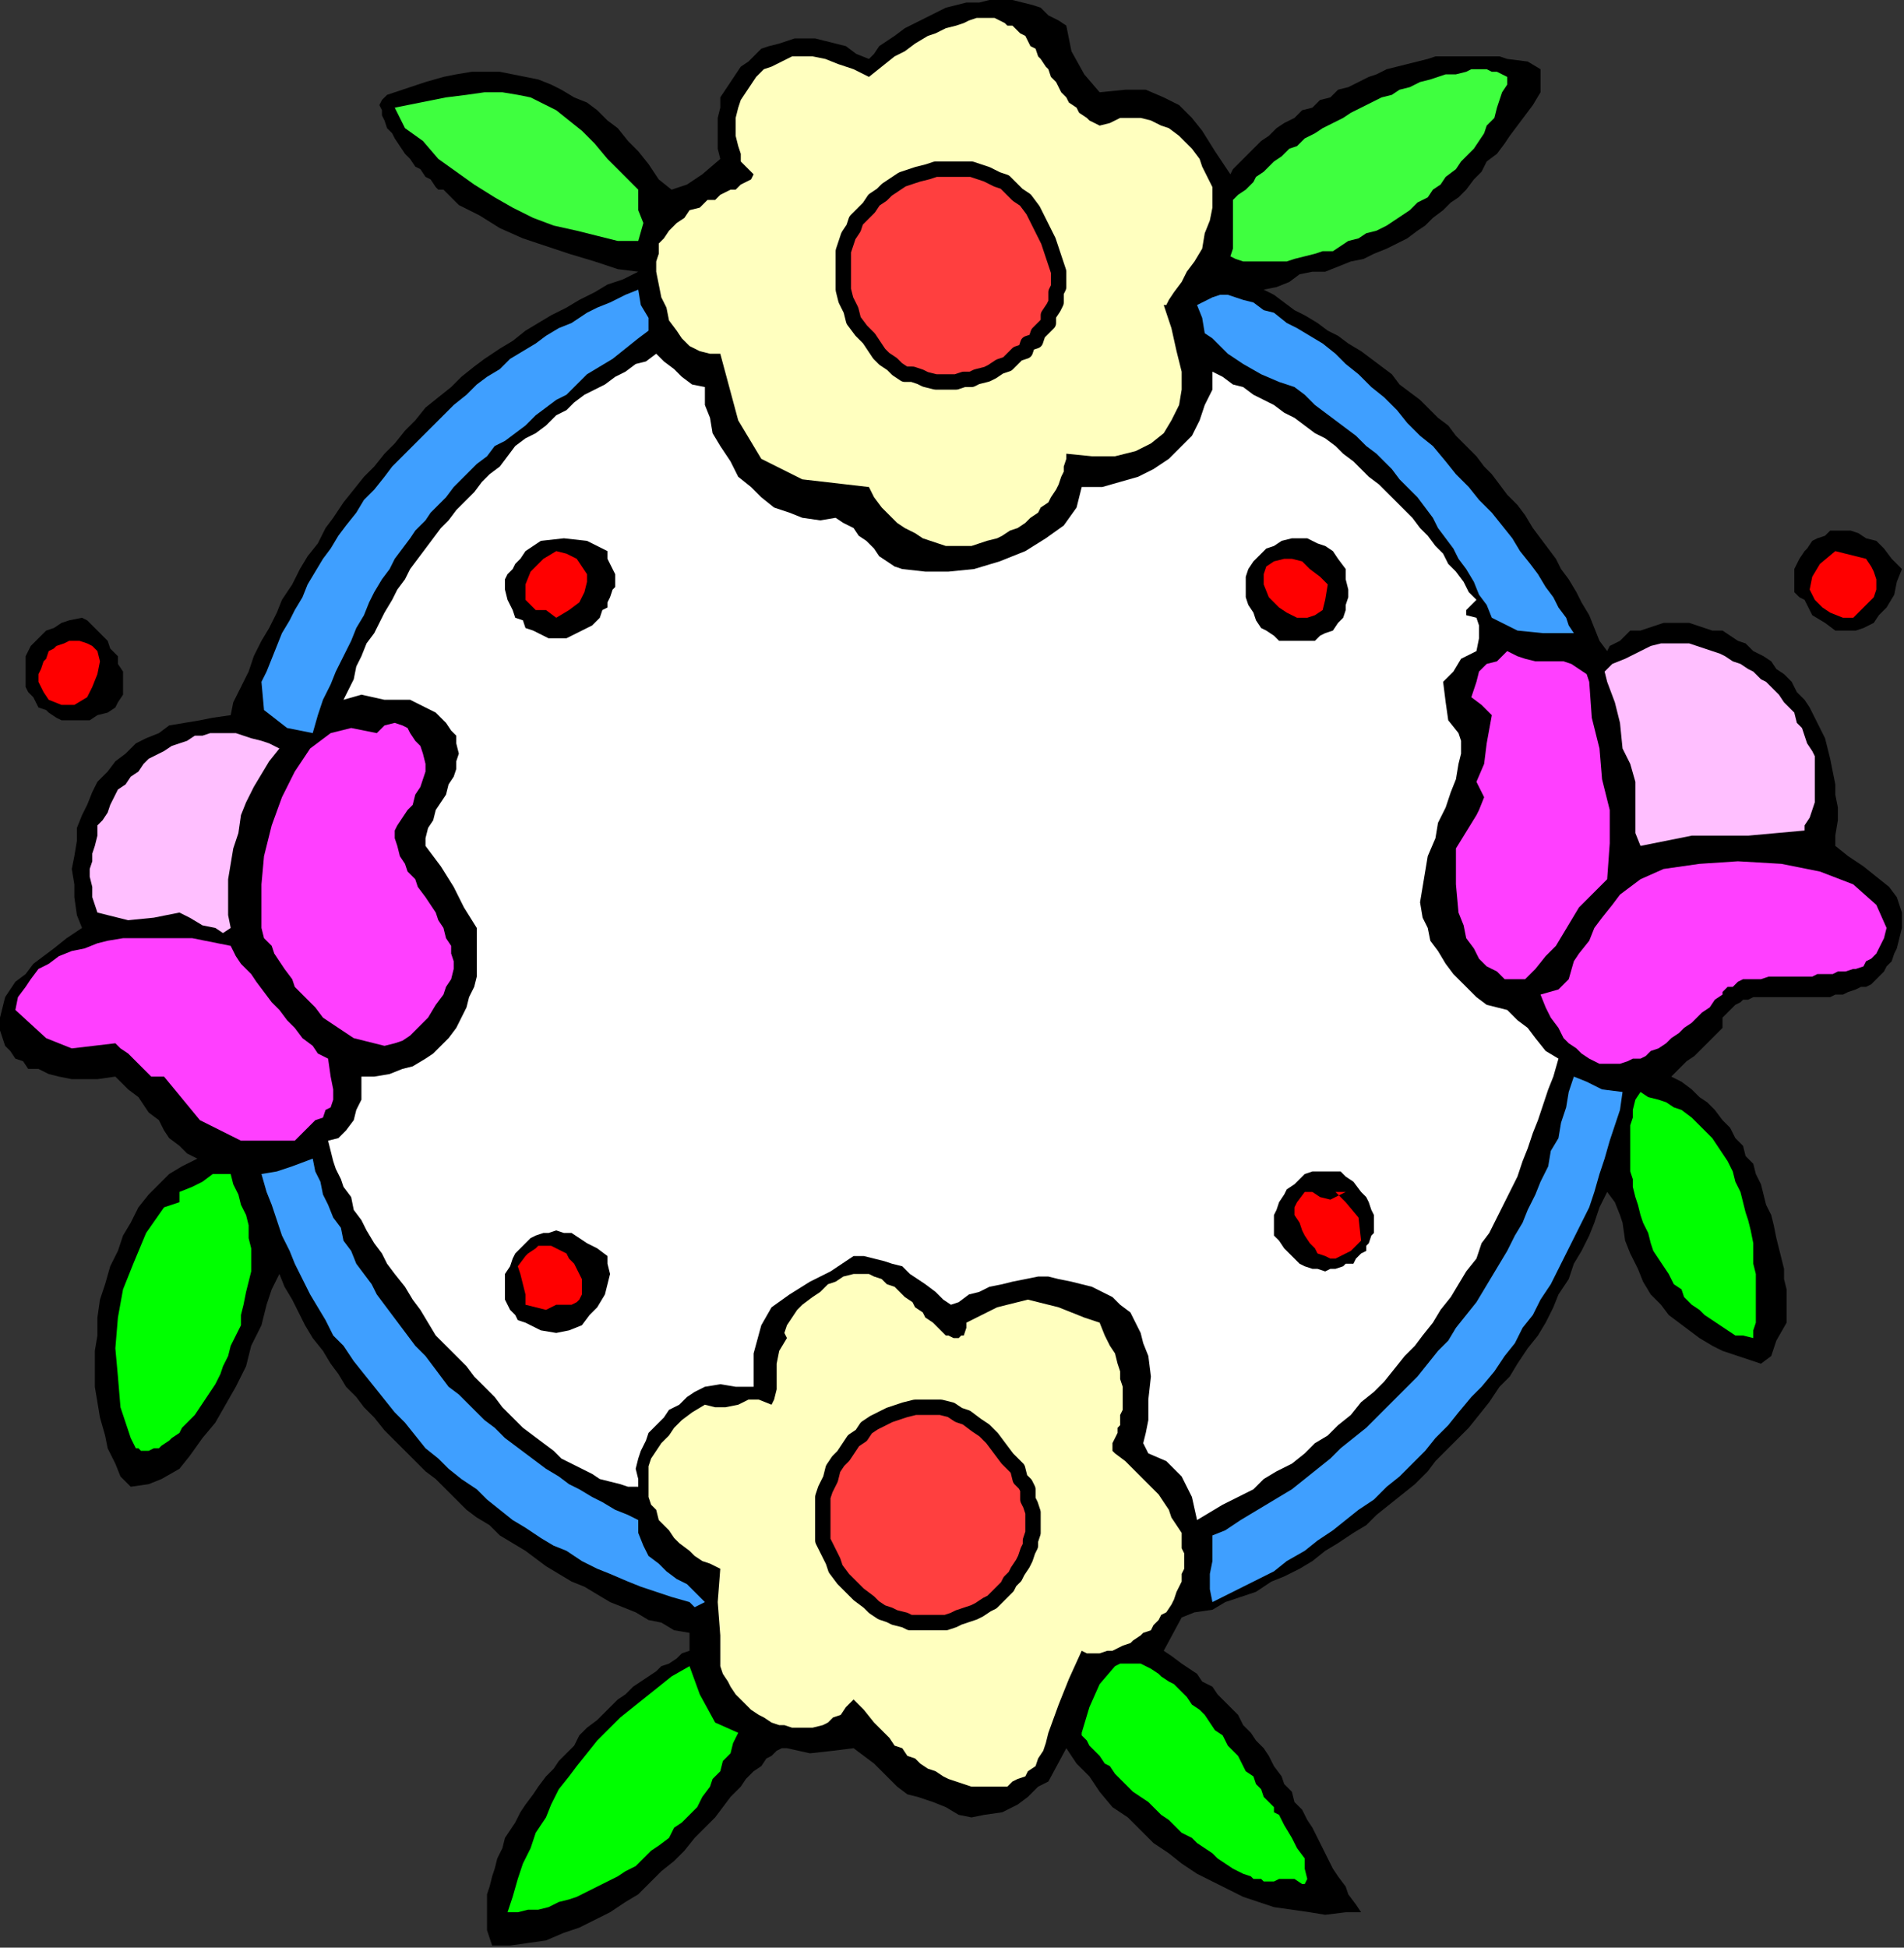 <?xml version="1.0" encoding="UTF-8" standalone="no"?>
<svg
   xmlns:dc="http://purl.org/dc/elements/1.1/"
   xmlns:cc="http://creativecommons.org/ns#"
   xmlns:rdf="http://www.w3.org/1999/02/22-rdf-syntax-ns#"
   xmlns:svg="http://www.w3.org/2000/svg"
   xmlns="http://www.w3.org/2000/svg"
   xmlns:sodipodi="http://sodipodi.sourceforge.net/DTD/sodipodi-0.dtd"
   xmlns:inkscape="http://www.inkscape.org/namespaces/inkscape"
   version="1.0"
   width="157.311mm"
   height="160.867mm"
   id="svg73"
   sodipodi:docname="SYSSG036.WMF">
  <rect width="100%" height="100%" fill="#333333" stroke="none"/>
  <sodipodi:namedview
     pagecolor="#ffffff"
     bordercolor="#666666"
     borderopacity="1"
     objecttolerance="10"
     gridtolerance="10"
     guidetolerance="10"
     inkscape:pageopacity="0"
     inkscape:pageshadow="2"
     inkscape:window-width="640"
     inkscape:window-height="480"
     id="namedview75" />
  <defs
     id="defs3">
    <pattern
       id="WMFhbasepattern"
       patternUnits="userSpaceOnUse"
       width="6"
       height="6"
       x="0"
       y="0" />
  </defs>
  <path
     style="fill:#000000;fill-rule:evenodd;fill-opacity:1;stroke:none;"
     d="  M 343.385,28.808   L 351.389,28.007   L 357.793,28.007   L 363.396,30.408   L 368.198,32.809   L 372.201,36.81   L 375.402,40.811   L 379.404,47.212   L 384.207,54.414   L 384.207,54.414   L 385.007,52.814   L 387.409,50.413   L 389.01,48.813   L 391.411,46.412   L 393.812,44.012   L 396.213,42.411   L 398.615,40.011   L 401.016,38.41   L 404.218,36.81   L 406.619,34.409   L 409.821,33.609   L 412.222,31.208   L 415.424,30.408   L 417.825,28.007   L 421.027,27.207   L 424.229,25.607   L 427.43,24.006   L 429.832,23.206   L 433.033,21.606   L 436.235,20.805   L 439.437,20.005   L 442.638,19.205   L 445.84,18.405   L 448.242,17.605   L 451.443,17.605   L 454.645,17.605   L 457.847,17.605   L 460.248,17.605   L 463.45,17.605   L 465.851,17.605   L 468.252,17.605   L 470.654,18.405   L 470.654,18.405   L 477.057,19.205   L 481.059,21.606   L 481.059,28.808   L 481.059,28.808   L 478.658,32.809   L 476.257,36.009   L 473.855,39.21   L 471.454,42.411   L 469.853,44.812   L 467.452,48.013   L 464.25,50.413   L 462.649,53.614   L 460.248,56.015   L 457.847,59.216   L 455.445,61.616   L 453.044,63.217   L 450.643,65.617   L 447.441,68.018   L 445.04,70.419   L 442.638,72.019   L 439.437,74.42   L 436.235,76.02   L 433.033,77.62   L 429.031,79.221   L 425.829,80.821   L 421.827,81.622   L 417.825,83.222   L 413.823,84.822   L 409.821,84.822   L 409.821,84.822   L 405.819,85.623   L 402.617,88.023   L 398.615,89.624   L 394.613,90.424   L 394.613,90.424   L 394.613,90.424   L 397.814,92.024   L 401.016,94.425   L 404.218,96.826   L 407.42,98.426   L 411.422,100.827   L 414.623,103.227   L 417.825,104.828   L 421.027,107.228   L 425.029,109.629   L 428.231,112.03   L 431.432,114.43   L 434.634,116.831   L 437.035,120.032   L 440.237,122.432   L 443.439,124.833   L 446.641,128.034   L 449.042,130.434   L 452.244,132.835   L 454.645,136.036   L 457.847,139.237   L 461.048,142.438   L 463.45,145.638   L 465.851,148.039   L 468.252,151.24   L 470.654,154.441   L 473.855,157.642   L 476.257,160.842   L 478.658,164.843   L 481.059,168.044   L 483.46,171.245   L 485.862,174.446   L 487.463,177.647   L 489.864,180.848   L 492.265,184.849   L 493.866,188.05   L 496.267,192.051   L 497.868,196.052   L 499.469,200.053   L 501.87,203.254   L 501.87,203.254   L 502.671,201.653   L 505.873,200.053   L 507.473,198.452   L 509.074,196.852   L 512.276,196.852   L 514.677,196.052   L 517.079,195.251   L 519.48,194.451   L 521.881,194.451   L 525.083,194.451   L 527.484,194.451   L 529.885,195.251   L 532.287,196.052   L 534.688,196.852   L 537.89,196.852   L 540.291,198.452   L 542.692,200.053   L 545.094,200.853   L 547.495,203.254   L 550.697,204.854   L 553.098,206.454   L 554.699,208.855   L 557.1,210.455   L 559.501,212.856   L 561.102,216.057   L 563.504,218.458   L 565.104,220.858   L 566.705,224.059   L 568.306,227.26   L 569.907,230.461   L 570.707,233.662   L 571.508,236.862   L 572.308,240.863   L 573.109,244.865   L 573.109,248.065   L 573.909,252.066   L 573.909,256.067   L 573.109,260.869   L 573.109,264.07   L 573.109,264.07   L 577.111,267.27   L 581.914,270.471   L 585.916,273.672   L 589.918,276.873   L 592.319,280.074   L 593.92,284.875   L 593.92,289.676   L 593.92,289.676   L 593.12,292.877   L 592.319,296.078   L 591.519,297.678   L 590.718,300.079   L 589.117,301.679   L 588.317,303.28   L 586.716,304.88   L 585.916,305.681   L 584.315,307.281   L 582.714,308.081   L 581.113,308.081   L 579.512,308.881   L 577.111,309.682   L 575.51,310.482   L 573.109,310.482   L 571.508,311.282   L 569.907,311.282   L 567.506,311.282   L 565.905,311.282   L 563.504,311.282   L 561.903,311.282   L 560.302,311.282   L 557.901,311.282   L 556.3,311.282   L 553.898,311.282   L 552.298,311.282   L 550.697,311.282   L 549.096,311.282   L 547.495,311.282   L 545.894,312.082   L 544.293,312.082   L 543.493,312.882   L 541.892,313.683   L 541.092,314.483   L 540.291,315.283   L 538.69,316.883   L 537.89,317.684   L 537.89,319.284   L 537.89,320.885   L 537.89,320.885   L 534.688,324.085   L 531.486,327.286   L 529.085,329.687   L 526.684,331.287   L 524.282,333.688   L 521.881,336.089   L 521.881,336.089   L 525.083,337.689   L 528.285,340.09   L 530.686,342.49   L 533.087,344.091   L 535.489,346.491   L 537.89,349.692   L 540.291,352.093   L 541.892,355.294   L 544.293,357.694   L 545.094,360.895   L 547.495,363.296   L 548.295,366.497   L 549.896,369.697   L 550.697,372.898   L 551.497,376.099   L 553.098,379.3   L 553.898,382.501   L 554.699,386.502   L 555.499,389.703   L 556.3,392.904   L 557.1,396.104   L 557.1,399.305   L 557.901,402.506   L 557.901,402.506   L 557.901,412.909   L 554.699,418.51   L 553.098,423.312   L 549.896,425.712   L 542.692,423.312   L 542.692,423.312   L 537.89,421.711   L 534.688,420.111   L 530.686,417.71   L 527.484,415.309   L 524.282,412.909   L 521.081,410.508   L 518.679,407.307   L 515.478,404.106   L 513.076,400.105   L 511.476,396.104   L 509.074,391.303   L 507.473,387.302   L 506.673,381.701   L 506.673,381.701   L 505.873,379.3   L 504.272,375.299   L 501.87,372.098   L 501.87,372.098   L 499.469,376.899   L 497.868,381.701   L 496.267,385.702   L 493.866,390.503   L 491.465,394.504   L 489.864,399.305   L 486.662,404.106   L 485.061,408.108   L 482.66,412.909   L 480.259,416.91   L 477.057,420.911   L 473.855,425.712   L 471.454,429.713   L 468.252,432.914   L 465.051,437.715   L 461.849,441.716   L 458.647,445.717   L 455.445,448.918   L 452.244,452.119   L 448.242,456.12   L 445.84,459.321   L 441.838,463.322   L 437.836,466.523   L 433.834,469.724   L 429.832,472.925   L 426.63,476.125   L 422.628,478.526   L 417.825,481.727   L 413.823,484.128   L 409.821,487.328   L 405.819,489.729   L 401.016,492.13   L 397.014,493.73   L 392.211,496.931   L 387.409,498.531   L 382.606,500.132   L 378.604,502.532   L 373.001,503.333   L 368.999,504.933   L 368.999,504.933   L 363.396,515.336   L 365.797,516.936   L 368.999,519.337   L 371.4,520.937   L 373.801,522.538   L 375.402,524.938   L 378.604,526.539   L 380.205,528.939   L 382.606,531.34   L 385.007,533.741   L 386.608,535.341   L 388.209,538.542   L 390.61,540.942   L 392.211,543.343   L 394.613,545.744   L 396.213,548.144   L 397.814,551.345   L 400.216,554.546   L 401.016,556.947   L 403.417,559.347   L 404.218,562.548   L 406.619,564.949   L 408.22,568.15   L 409.821,570.55   L 411.422,573.751   L 413.023,576.952   L 414.623,580.153   L 416.224,583.354   L 417.825,585.754   L 420.226,588.955   L 421.027,591.356   L 423.428,594.557   L 425.029,596.957   L 425.029,596.957   L 420.226,596.957   L 413.823,597.757   L 409.02,596.957   L 403.417,596.157   L 397.814,595.357   L 393.012,593.756   L 388.209,592.156   L 383.407,589.755   L 378.604,587.355   L 373.801,584.954   L 368.999,581.753   L 364.997,578.552   L 360.194,575.352   L 356.192,571.351   L 352.19,567.349   L 347.387,564.149   L 343.385,559.347   L 340.183,554.546   L 336.181,550.545   L 332.979,545.744   L 332.979,545.744   L 327.376,556.147   L 324.175,557.747   L 320.973,560.948   L 317.771,563.348   L 312.969,565.749   L 307.366,566.549   L 307.366,566.549   L 303.363,567.349   L 299.361,566.549   L 295.359,564.149   L 291.357,562.548   L 286.554,560.948   L 286.554,560.948   L 283.353,560.148   L 280.151,557.747   L 277.75,555.346   L 275.348,552.946   L 272.947,550.545   L 269.745,548.144   L 266.544,545.744   L 266.544,545.744   L 260.14,546.544   L 252.936,547.344   L 245.732,545.744   L 245.732,545.744   L 244.132,545.744   L 242.531,546.544   L 240.93,548.144   L 239.329,548.945   L 237.728,551.345   L 235.327,552.946   L 232.925,555.346   L 231.325,557.747   L 228.123,560.948   L 225.722,564.149   L 223.32,567.349   L 220.119,570.55   L 216.917,573.751   L 213.715,577.752   L 210.513,580.953   L 206.511,584.154   L 202.509,588.155   L 199.307,591.356   L 195.305,593.756   L 190.503,596.957   L 185.7,599.358   L 180.897,601.759   L 176.095,603.359   L 170.492,605.76   L 164.889,606.56   L 159.286,607.36   L 153.683,607.36   L 153.683,607.36   L 152.882,604.959   L 152.082,602.559   L 152.082,599.358   L 152.082,596.957   L 152.082,593.756   L 152.082,591.356   L 152.882,588.955   L 153.683,585.754   L 154.483,583.354   L 155.284,580.153   L 156.885,576.952   L 157.685,573.751   L 159.286,571.351   L 160.887,568.95   L 162.488,565.749   L 164.088,563.348   L 166.49,560.148   L 168.091,557.747   L 170.492,554.546   L 172.893,552.145   L 174.494,549.745   L 176.895,547.344   L 179.297,544.944   L 180.897,541.743   L 183.299,539.342   L 186.5,536.941   L 188.101,535.341   L 190.503,532.94   L 192.904,530.54   L 195.305,528.939   L 197.707,526.539   L 200.108,524.938   L 202.509,523.338   L 204.91,521.737   L 206.511,520.137   L 208.913,519.337   L 211.314,517.736   L 212.915,516.136   L 215.316,515.336   L 215.316,515.336   L 215.316,509.734   L 210.513,508.934   L 206.511,506.533   L 202.509,505.733   L 198.507,503.333   L 194.505,501.732   L 190.503,500.132   L 186.5,497.731   L 182.498,495.33   L 178.496,493.73   L 174.494,491.329   L 170.492,488.929   L 167.29,486.528   L 164.088,484.128   L 160.086,481.727   L 156.084,479.326   L 152.882,476.125   L 148.88,473.725   L 145.678,471.324   L 142.477,468.123   L 139.275,464.922   L 136.073,461.722   L 132.872,459.321   L 129.67,456.12   L 126.468,452.919   L 123.266,449.718   L 120.065,446.518   L 116.863,442.517   L 113.661,439.316   L 111.26,436.115   L 108.058,432.914   L 105.657,428.913   L 103.256,425.712   L 100.854,421.711   L 97.653,417.71   L 95.251,413.709   L 93.65,410.508   L 91.249,405.707   L 88.848,401.706   L 87.247,397.705   L 87.247,397.705   L 84.846,402.506   L 83.245,407.307   L 81.644,413.709   L 78.442,420.111   L 76.841,426.512   L 73.64,432.914   L 70.438,438.516   L 67.236,444.117   L 63.234,448.918   L 59.232,454.52   L 56.03,458.521   L 50.427,461.722   L 46.425,463.322   L 40.822,464.122   L 40.822,464.122   L 37.62,460.921   L 36.019,456.92   L 33.618,452.119   L 32.818,448.118   L 31.217,442.517   L 30.416,437.715   L 29.616,432.914   L 29.616,427.313   L 29.616,421.711   L 30.416,416.91   L 30.416,411.308   L 31.217,405.707   L 32.818,400.906   L 34.419,395.304   L 36.82,390.503   L 38.421,385.702   L 40.822,381.701   L 43.223,376.899   L 46.425,372.898   L 49.627,369.697   L 52.828,366.497   L 56.831,364.096   L 61.633,361.695   L 61.633,361.695   L 58.431,360.095   L 56.03,357.694   L 52.828,355.294   L 51.228,352.893   L 49.627,349.692   L 46.425,347.291   L 44.824,344.891   L 43.223,342.49   L 40.022,340.09   L 37.62,337.689   L 36.019,336.089   L 36.019,336.089   L 30.416,336.889   L 26.414,336.889   L 22.412,336.889   L 18.41,336.089   L 15.208,335.288   L 12.006,333.688   L 8.805,333.688   L 7.204,331.287   L 4.803,330.487   L 3.202,328.086   L 1.601,326.486   L 0.8,324.085   L 0,321.685   L 0,319.284   L 0,317.684   L 0.8,314.483   L 1.601,311.282   L 3.202,308.881   L 4.803,306.481   L 8.004,304.08   L 10.406,300.879   L 13.607,298.479   L 16.809,296.078   L 20.811,292.877   L 25.614,289.676   L 25.614,289.676   L 24.013,285.675   L 23.213,280.074   L 23.213,276.073   L 22.412,271.271   L 23.213,267.27   L 24.013,262.469   L 24.013,258.468   L 25.614,254.467   L 27.215,251.266   L 28.816,247.265   L 30.416,244.064   L 33.618,240.863   L 36.019,237.663   L 39.221,235.262   L 42.423,232.061   L 45.625,230.461   L 49.627,228.86   L 52.828,226.46   L 57.631,225.659   L 62.434,224.859   L 66.436,224.059   L 72.039,223.259   L 72.039,223.259   L 72.839,219.258   L 75.241,214.457   L 77.642,209.655   L 79.243,204.854   L 81.644,200.053   L 84.045,196.052   L 86.447,191.25   L 88.047,187.249   L 91.249,182.448   L 93.65,177.647   L 96.052,173.646   L 99.253,169.645   L 101.655,164.843   L 104.056,161.643   L 107.258,156.841   L 110.46,152.84   L 113.661,148.839   L 116.863,145.638   L 120.065,141.637   L 123.266,138.436   L 126.468,134.435   L 129.67,131.235   L 132.872,127.234   L 136.874,124.033   L 140.876,120.832   L 144.078,117.631   L 148.08,114.43   L 151.282,112.03   L 156.084,108.829   L 160.086,106.428   L 164.088,103.227   L 168.091,100.827   L 172.093,98.426   L 176.895,96.025   L 180.897,93.625   L 185.7,91.224   L 189.702,88.823   L 194.505,87.223   L 199.307,84.822   L 199.307,84.822   L 192.904,84.022   L 185.7,81.622   L 177.696,79.221   L 170.492,76.82   L 163.288,74.42   L 156.084,71.219   L 149.681,67.218   L 143.277,64.017   L 138.475,59.216   L 138.475,59.216   L 136.874,59.216   L 136.073,58.415   L 134.472,56.015   L 132.872,55.215   L 131.271,52.814   L 129.67,52.014   L 128.069,49.613   L 126.468,48.013   L 124.867,45.612   L 123.266,43.211   L 122.466,41.611   L 120.865,40.011   L 120.065,37.61   L 119.264,36.009   L 119.264,34.409   L 118.464,32.809   L 119.264,31.208   L 120.065,30.408   L 120.865,29.608   L 123.266,28.808   L 123.266,28.808   L 128.069,27.207   L 132.872,25.607   L 138.475,24.006   L 142.477,23.206   L 147.279,22.406   L 151.282,22.406   L 156.084,22.406   L 160.086,23.206   L 164.088,24.006   L 168.091,24.807   L 172.093,26.407   L 175.294,28.007   L 179.297,30.408   L 183.299,32.008   L 186.5,34.409   L 189.702,37.61   L 192.904,40.011   L 196.106,44.012   L 199.307,47.212   L 202.509,51.213   L 205.711,56.015   L 209.713,59.216   L 209.713,59.216   L 214.516,57.615   L 219.318,54.414   L 224.921,49.613   L 224.921,49.613   L 224.121,46.412   L 224.121,43.211   L 224.121,40.011   L 224.121,36.81   L 224.921,33.609   L 224.921,30.408   L 226.522,28.007   L 228.123,25.607   L 229.724,23.206   L 231.325,20.805   L 233.726,19.205   L 235.327,17.605   L 237.728,15.204   L 240.129,14.404   L 243.331,13.604   L 245.732,12.803   L 248.134,12.003   L 251.335,12.003   L 254.537,12.003   L 257.739,12.803   L 260.941,13.604   L 264.142,14.404   L 267.344,16.804   L 271.346,18.405   L 271.346,18.405   L 272.947,16.804   L 274.548,14.404   L 276.949,12.803   L 279.351,11.203   L 282.552,8.802   L 285.754,7.202   L 288.956,5.601   L 292.157,4.001   L 295.359,2.401   L 298.561,1.6   L 301.763,0.8   L 305.765,0.8   L 308.966,0   L 312.969,0   L 316.17,0   L 319.372,0.8   L 322.574,1.6   L 324.975,2.401   L 327.376,4.801   L 330.578,6.402   L 332.979,8.002   L 332.979,8.002   L 334.58,16.004   L 338.582,23.206   L 343.385,28.808  z "
     id="path5" />
  <path
     style="fill:#ffffbf;fill-rule:evenodd;fill-opacity:1;stroke:none;"
     d="  M 343.385,39.21   L 346.587,38.41   L 349.788,36.81   L 352.99,36.81   L 356.192,36.81   L 359.394,37.61   L 362.595,39.21   L 364.997,40.011   L 368.198,42.411   L 369.799,44.012   L 372.201,46.412   L 374.602,49.613   L 375.402,52.014   L 377.003,55.215   L 378.604,58.415   L 378.604,61.616   L 378.604,64.817   L 378.604,64.817   L 377.804,68.818   L 376.203,72.819   L 375.402,77.62   L 373.001,81.622   L 370.6,84.822   L 368.999,88.023   L 366.598,91.224   L 364.997,93.625   L 364.196,95.225   L 363.396,95.225   L 363.396,95.225   L 365.797,102.427   L 367.398,109.629   L 368.999,116.031   L 368.999,121.632   L 368.198,126.433   L 365.797,131.235   L 363.396,135.236   L 359.394,138.436   L 354.591,140.837   L 348.188,142.438   L 340.984,142.438   L 332.979,141.637   L 332.979,141.637   L 332.979,143.238   L 332.179,145.638   L 332.179,147.239   L 331.379,148.839   L 330.578,151.24   L 329.778,152.84   L 328.177,155.241   L 327.376,156.841   L 324.975,158.442   L 324.175,160.042   L 321.773,161.643   L 320.173,163.243   L 317.771,164.843   L 315.37,165.644   L 312.969,167.244   L 311.368,168.044   L 308.166,168.844   L 305.765,169.645   L 303.363,170.445   L 300.962,170.445   L 298.561,170.445   L 295.359,170.445   L 292.958,169.645   L 290.557,168.844   L 288.155,168.044   L 285.754,166.444   L 282.552,164.843   L 280.151,163.243   L 277.75,160.842   L 275.348,158.442   L 272.947,155.241   L 271.346,152.04   L 271.346,152.04   L 250.535,149.639   L 237.728,143.238   L 230.524,131.235   L 224.921,110.429   L 224.921,110.429   L 221.719,110.429   L 218.518,109.629   L 215.316,108.028   L 212.915,105.628   L 211.314,103.227   L 208.913,100.026   L 208.112,96.025   L 206.511,92.824   L 205.711,88.823   L 204.91,84.822   L 204.91,84.822   L 204.91,81.622   L 205.711,79.221   L 205.711,76.02   L 207.312,74.42   L 208.913,72.019   L 211.314,69.618   L 213.715,68.018   L 215.316,65.617   L 218.518,64.817   L 220.919,62.416   L 223.32,62.416   L 224.921,60.816   L 228.123,59.216   L 229.724,59.216   L 231.325,57.615   L 232.925,56.815   L 234.526,56.015   L 234.526,56.015   L 235.327,54.414   L 235.327,54.414   L 233.726,52.814   L 231.325,50.413   L 231.325,48.013   L 230.524,45.612   L 229.724,42.411   L 229.724,40.011   L 229.724,36.81   L 230.524,33.609   L 231.325,31.208   L 232.925,28.808   L 234.526,26.407   L 236.127,24.006   L 238.529,21.606   L 240.93,20.805   L 244.132,19.205   L 247.333,17.605   L 250.535,17.605   L 253.737,17.605   L 257.739,18.405   L 261.741,20.005   L 266.544,21.606   L 271.346,24.006   L 271.346,24.006   L 275.348,20.805   L 279.351,17.605   L 282.552,16.004   L 285.754,13.604   L 289.756,11.203   L 292.157,10.403   L 295.359,8.802   L 298.561,8.002   L 300.962,7.202   L 302.563,6.402   L 304.964,5.601   L 307.366,5.601   L 308.966,5.601   L 310.567,5.601   L 312.168,6.402   L 313.769,7.202   L 314.569,8.002   L 316.17,8.002   L 317.771,9.603   L 318.572,10.403   L 320.173,11.203   L 320.973,12.803   L 321.773,14.404   L 323.374,15.204   L 324.175,17.605   L 324.975,18.405   L 326.576,20.805   L 327.376,21.606   L 328.177,24.006   L 329.778,25.607   L 330.578,27.207   L 331.379,28.808   L 332.979,30.408   L 333.78,32.008   L 336.181,33.609   L 336.982,35.209   L 339.383,36.81   L 340.183,37.61   L 343.385,39.21  z "
     id="path7" />
  <path
     style="fill:#3fff3f;fill-rule:evenodd;fill-opacity:1;stroke:none;"
     d="  M 199.307,59.216   L 199.307,65.617   L 200.908,69.618   L 199.307,75.22   L 199.307,75.22   L 192.904,75.22   L 186.5,73.619   L 180.097,72.019   L 172.893,70.419   L 166.49,68.018   L 160.086,64.817   L 154.483,61.616   L 148.08,57.615   L 142.477,53.614   L 136.874,49.613   L 132.071,44.012   L 126.468,40.011   L 123.266,33.609   L 123.266,33.609   L 131.271,32.008   L 139.275,30.408   L 145.678,29.608   L 151.282,28.808   L 156.885,28.808   L 161.687,29.608   L 165.689,30.408   L 170.492,32.809   L 173.694,34.409   L 177.696,37.61   L 181.698,40.811   L 185.7,44.812   L 189.702,49.613   L 194.505,54.414   L 199.307,59.216  z "
     id="path9" />
  <path
     style="fill:#3fff3f;fill-rule:evenodd;fill-opacity:1;stroke:none;"
     d="  M 470.654,24.006   L 470.654,26.407   L 469.053,28.808   L 468.252,31.208   L 467.452,33.609   L 466.651,36.81   L 464.25,39.21   L 463.45,41.611   L 461.849,44.012   L 460.248,46.412   L 457.847,48.813   L 456.246,50.413   L 454.645,52.814   L 451.443,55.215   L 449.842,57.615   L 447.441,59.216   L 445.84,61.616   L 442.638,63.217   L 440.237,65.617   L 437.836,67.218   L 435.435,68.818   L 433.033,70.419   L 429.832,72.019   L 426.63,72.819   L 424.229,74.42   L 421.027,75.22   L 418.626,76.82   L 416.224,78.421   L 413.023,78.421   L 410.621,79.221   L 407.42,80.021   L 404.218,80.821   L 401.817,81.622   L 398.615,81.622   L 396.213,81.622   L 393.812,81.622   L 391.411,81.622   L 388.209,81.622   L 385.808,80.821   L 384.207,80.021   L 384.207,80.021   L 385.007,77.62   L 385.007,75.22   L 385.007,72.019   L 385.007,68.818   L 385.007,65.617   L 385.007,62.416   L 386.608,60.816   L 389.01,59.216   L 389.01,59.216   L 389.81,58.415   L 391.411,56.815   L 392.211,55.215   L 394.613,53.614   L 396.213,52.014   L 397.814,50.413   L 400.216,48.813   L 402.617,46.412   L 405.018,45.612   L 407.42,43.211   L 410.621,41.611   L 413.023,40.011   L 416.224,38.41   L 419.426,36.81   L 421.827,35.209   L 425.029,33.609   L 428.231,32.008   L 431.432,30.408   L 434.634,29.608   L 437.035,28.007   L 440.237,27.207   L 443.439,25.607   L 446.641,24.807   L 449.042,24.006   L 451.443,23.206   L 454.645,23.206   L 457.847,22.406   L 459.448,21.606   L 461.849,21.606   L 464.25,21.606   L 465.851,22.406   L 467.452,22.406   L 469.053,23.206   L 470.654,24.006  z "
     id="path11" />
  <path
     style="fill:#ff3f3f;fill-rule:evenodd;fill-opacity:1;stroke:#000000;stroke-width:4.803px;stroke-linecap:round;stroke-linejoin:round;stroke-miterlimit:4;stroke-dasharray:none;stroke-opacity:1;"
     d="  M 327.376,75.22   L 328.177,77.62   L 328.977,80.021   L 329.778,82.422   L 330.578,84.822   L 330.578,87.223   L 330.578,89.624   L 329.778,91.224   L 329.778,94.425   L 328.977,96.025   L 327.376,98.426   L 327.376,100.827   L 325.776,102.427   L 324.175,104.027   L 323.374,106.428   L 320.973,107.228   L 320.173,109.629   L 317.771,110.429   L 316.17,112.03   L 314.569,113.63   L 312.168,114.43   L 309.767,116.031   L 308.166,116.831   L 304.964,117.631   L 303.363,118.431   L 300.962,118.431   L 298.561,119.231   L 296.16,119.231   L 293.758,119.231   L 292.157,119.231   L 288.956,118.431   L 287.355,117.631   L 284.954,116.831   L 282.552,116.831   L 280.151,115.23   L 278.55,113.63   L 276.149,112.03   L 274.548,110.429   L 272.947,108.028   L 271.346,105.628   L 271.346,105.628   L 268.945,103.227   L 266.544,100.026   L 265.743,96.826   L 264.142,93.625   L 263.342,90.424   L 263.342,88.023   L 263.342,84.822   L 263.342,81.622   L 263.342,78.421   L 264.142,76.02   L 264.943,73.619   L 266.544,71.219   L 267.344,68.818   L 269.745,66.417   L 271.346,64.817   L 272.947,62.416   L 275.348,60.816   L 276.949,59.216   L 279.351,57.615   L 281.752,56.015   L 284.153,55.215   L 286.554,54.414   L 289.756,53.614   L 292.157,52.814   L 295.359,52.814   L 297.76,52.814   L 300.162,52.814   L 303.363,52.814   L 305.765,53.614   L 308.166,54.414   L 311.368,56.015   L 313.769,56.815   L 316.17,59.216   L 317.771,60.816   L 320.173,62.416   L 322.574,65.617   L 324.175,68.818   L 325.776,72.019   L 327.376,75.22  z "
     id="path13" />
  <path
     style="fill:#3f9fff;fill-rule:evenodd;fill-opacity:1;stroke:none;"
     d="  M 97.653,228.86   L 89.648,227.26   L 82.444,221.658   L 81.644,212.856   L 81.644,212.856   L 83.245,209.655   L 84.846,205.654   L 86.447,201.653   L 88.047,197.652   L 90.449,193.651   L 92.05,190.45   L 94.451,186.449   L 96.052,182.448   L 98.453,178.447   L 100.854,174.446   L 103.256,171.245   L 105.657,167.244   L 108.058,164.043   L 111.26,160.042   L 113.661,156.041   L 116.863,152.84   L 120.065,148.839   L 122.466,145.638   L 125.668,142.438   L 128.869,139.237   L 132.071,136.036   L 135.273,132.835   L 138.475,129.634   L 141.676,126.433   L 145.678,123.232   L 148.88,120.032   L 152.082,117.631   L 156.084,115.23   L 159.286,112.03   L 163.288,109.629   L 167.29,107.228   L 170.492,104.828   L 174.494,102.427   L 178.496,100.827   L 183.299,97.626   L 186.5,96.025   L 190.503,94.425   L 195.305,92.024   L 199.307,90.424   L 199.307,90.424   L 200.108,95.225   L 202.509,99.226   L 202.509,103.227   L 199.307,105.628   L 199.307,105.628   L 195.305,108.829   L 191.303,112.03   L 187.301,114.43   L 183.299,116.831   L 180.097,120.032   L 176.895,123.232   L 173.694,124.833   L 170.492,127.234   L 167.29,129.634   L 164.088,132.835   L 160.887,135.236   L 157.685,137.636   L 154.483,139.237   L 152.082,142.438   L 148.88,144.838   L 146.479,147.239   L 144.078,149.639   L 141.676,152.04   L 139.275,155.241   L 136.874,157.642   L 134.472,160.042   L 132.872,162.443   L 129.67,165.644   L 128.069,168.044   L 125.668,171.245   L 123.266,174.446   L 121.666,177.647   L 119.264,180.848   L 116.863,184.849   L 115.262,188.05   L 113.661,192.051   L 111.26,196.052   L 109.659,200.053   L 107.258,204.854   L 104.856,209.655   L 103.256,213.656   L 100.854,218.458   L 99.253,223.259   L 97.653,228.86  z "
     id="path15" />
  <path
     style="fill:#3f9fff;fill-rule:evenodd;fill-opacity:1;stroke:none;"
     d="  M 491.465,197.652   L 481.86,197.652   L 473.855,196.852   L 465.851,192.851   L 465.851,192.851   L 464.25,188.85   L 461.849,185.649   L 460.248,181.648   L 457.847,177.647   L 455.445,174.446   L 453.845,171.245   L 451.443,168.044   L 449.042,164.843   L 447.441,161.643   L 445.04,158.442   L 442.638,155.241   L 439.437,152.04   L 437.035,149.639   L 434.634,146.439   L 432.233,144.038   L 429.832,141.637   L 426.63,139.237   L 423.428,136.036   L 420.226,133.635   L 417.025,131.235   L 413.823,128.834   L 410.621,126.433   L 407.42,123.232   L 404.218,120.832   L 404.218,120.832   L 399.415,119.231   L 393.812,116.831   L 388.209,113.63   L 383.407,110.429   L 378.604,105.628   L 378.604,105.628   L 376.203,104.027   L 375.402,99.226   L 373.801,95.225   L 373.801,95.225   L 375.402,94.425   L 377.003,93.625   L 378.604,92.824   L 381.005,92.024   L 383.407,92.024   L 385.808,92.824   L 388.209,93.625   L 391.411,94.425   L 394.613,96.826   L 397.814,97.626   L 401.817,100.827   L 405.018,102.427   L 409.02,104.828   L 413.023,107.228   L 417.025,110.429   L 420.226,113.63   L 424.229,116.831   L 428.231,120.832   L 432.233,124.033   L 436.235,128.034   L 439.437,132.035   L 443.439,136.036   L 447.441,139.237   L 451.443,144.038   L 454.645,148.039   L 458.647,152.04   L 461.849,156.041   L 465.851,160.042   L 469.053,164.043   L 472.254,168.044   L 474.656,172.045   L 477.857,176.046   L 480.259,179.247   L 482.66,183.248   L 485.061,186.449   L 486.662,189.65   L 489.063,192.851   L 489.864,195.251   L 491.465,197.652  z "
     id="path17" />
  <path
     style="fill:#ffffff;fill-rule:evenodd;fill-opacity:1;stroke:none;"
     d="  M 220.119,120.832   L 220.119,126.433   L 221.719,130.434   L 222.52,135.236   L 224.921,139.237   L 228.123,144.038   L 230.524,148.839   L 234.526,152.04   L 237.728,155.241   L 241.73,158.442   L 246.533,160.042   L 250.535,161.643   L 256.138,162.443   L 260.941,161.643   L 260.941,161.643   L 263.342,163.243   L 266.544,164.843   L 268.144,167.244   L 270.546,168.844   L 272.947,171.245   L 274.548,173.646   L 276.949,175.246   L 279.351,176.847   L 281.752,177.647   L 281.752,177.647   L 288.956,178.447   L 296.16,178.447   L 304.164,177.647   L 312.168,175.246   L 320.173,172.045   L 326.576,168.044   L 332.179,164.043   L 336.181,158.442   L 337.782,152.04   L 337.782,152.04   L 344.185,152.04   L 349.788,150.44   L 355.391,148.839   L 360.194,146.439   L 364.997,143.238   L 368.999,139.237   L 372.201,136.036   L 374.602,131.235   L 376.203,126.433   L 378.604,121.632   L 378.604,116.031   L 378.604,116.031   L 381.806,117.631   L 385.007,120.032   L 388.209,120.832   L 391.411,123.232   L 394.613,124.833   L 397.814,126.433   L 401.016,128.834   L 404.218,130.434   L 407.42,132.835   L 410.621,135.236   L 413.823,136.836   L 417.025,139.237   L 419.426,141.637   L 422.628,144.038   L 425.029,146.439   L 427.43,148.839   L 430.632,151.24   L 433.033,153.64   L 436.235,156.841   L 438.636,159.242   L 441.038,161.643   L 443.439,164.843   L 445.84,167.244   L 448.242,170.445   L 450.643,172.846   L 452.244,176.046   L 454.645,178.447   L 457.046,181.648   L 458.647,184.849   L 461.048,187.249   L 461.048,187.249   L 457.847,190.45   L 457.847,192.051   L 461.048,192.851   L 461.048,192.851   L 461.849,195.251   L 461.849,199.252   L 461.048,203.254   L 461.048,203.254   L 456.246,205.654   L 453.845,209.655   L 450.643,212.856   L 450.643,212.856   L 451.443,219.258   L 452.244,224.859   L 455.445,228.86   L 455.445,228.86   L 456.246,231.261   L 456.246,235.262   L 455.445,238.463   L 455.445,238.463   L 454.645,243.264   L 453.044,247.265   L 451.443,252.066   L 449.042,256.868   L 448.242,261.669   L 445.84,267.27   L 445.04,272.072   L 444.239,276.873   L 443.439,281.674   L 444.239,286.475   L 445.84,289.676   L 445.84,289.676   L 446.641,293.677   L 449.042,296.878   L 451.443,300.879   L 453.845,304.08   L 456.246,306.481   L 458.647,308.881   L 461.048,311.282   L 464.25,313.683   L 467.452,314.483   L 470.654,315.283   L 470.654,315.283   L 473.855,318.484   L 477.057,320.885   L 479.458,324.085   L 482.66,328.086   L 486.662,330.487   L 486.662,330.487   L 485.061,336.089   L 483.46,340.09   L 481.86,344.891   L 480.259,349.692   L 478.658,353.693   L 477.057,358.494   L 475.456,362.495   L 473.855,367.297   L 471.454,372.098   L 469.853,375.299   L 467.452,380.1   L 465.051,384.901   L 462.649,388.102   L 461.048,392.904   L 457.847,396.905   L 455.445,400.906   L 453.044,404.907   L 449.842,408.908   L 447.441,412.909   L 444.239,416.91   L 441.838,420.111   L 438.636,423.312   L 435.435,427.313   L 432.233,431.314   L 429.031,434.514   L 425.029,437.715   L 421.827,441.716   L 417.825,444.917   L 414.623,448.118   L 410.621,450.519   L 407.42,453.72   L 403.417,456.92   L 398.615,459.321   L 394.613,461.722   L 391.411,464.922   L 386.608,467.323   L 381.806,469.724   L 377.804,472.124   L 373.801,474.525   L 373.801,474.525   L 372.201,467.323   L 368.999,460.921   L 364.196,456.12   L 358.593,453.72   L 358.593,453.72   L 356.992,450.519   L 357.793,447.318   L 358.593,443.317   L 358.593,443.317   L 358.593,436.915   L 359.394,429.713   L 358.593,423.312   L 358.593,423.312   L 356.992,419.31   L 356.192,416.11   L 354.591,412.909   L 352.99,409.708   L 349.788,407.307   L 347.387,404.907   L 344.185,403.306   L 340.984,401.706   L 337.782,400.906   L 334.58,400.105   L 330.578,399.305   L 327.376,398.505   L 324.175,398.505   L 320.173,399.305   L 316.17,400.105   L 312.969,400.906   L 308.966,401.706   L 305.765,403.306   L 302.563,404.106   L 299.361,406.507   L 296.96,407.307   L 296.96,407.307   L 294.559,405.707   L 292.157,403.306   L 288.956,400.906   L 286.554,399.305   L 284.153,397.705   L 281.752,395.304   L 278.55,394.504   L 276.149,393.704   L 272.947,392.904   L 269.745,392.103   L 266.544,392.103   L 266.544,392.103   L 259.34,396.905   L 252.936,400.105   L 246.533,404.106   L 240.93,408.108   L 237.728,413.709   L 235.327,422.511   L 235.327,432.914   L 235.327,432.914   L 229.724,432.914   L 224.921,432.114   L 220.119,432.914   L 220.119,432.914   L 216.917,434.514   L 214.516,436.115   L 212.114,438.516   L 208.913,440.116   L 207.312,442.517   L 204.91,444.917   L 202.509,447.318   L 201.709,449.718   L 200.108,452.919   L 199.307,455.32   L 198.507,458.521   L 199.307,461.722   L 199.307,464.122   L 199.307,464.122   L 196.106,464.122   L 193.704,463.322   L 190.503,462.522   L 187.301,461.722   L 184.9,460.121   L 181.698,458.521   L 178.496,456.92   L 175.294,455.32   L 172.893,452.919   L 169.691,450.519   L 166.49,448.118   L 163.288,445.717   L 160.086,442.517   L 156.885,439.316   L 154.483,436.115   L 151.282,432.914   L 148.08,429.713   L 145.678,426.512   L 142.477,423.312   L 139.275,420.111   L 136.073,416.91   L 133.672,412.909   L 131.271,408.908   L 128.869,405.707   L 126.468,401.706   L 123.266,397.705   L 120.865,394.504   L 119.264,391.303   L 116.863,388.102   L 114.462,384.101   L 112.861,380.9   L 110.46,377.7   L 109.659,373.698   L 107.258,370.498   L 106.457,368.097   L 104.856,364.896   L 104.056,362.495   L 103.256,359.295   L 102.455,356.094   L 102.455,356.094   L 105.657,355.294   L 108.058,352.893   L 110.46,349.692   L 111.26,346.491   L 112.861,343.29   L 112.861,340.09   L 112.861,336.089   L 112.861,336.089   L 116.863,336.089   L 121.666,335.288   L 125.668,333.688   L 128.869,332.888   L 132.872,330.487   L 135.273,328.887   L 137.674,326.486   L 140.075,324.085   L 142.477,320.885   L 144.078,317.684   L 145.678,314.483   L 146.479,311.282   L 148.08,308.081   L 148.88,304.88   L 148.88,300.879   L 148.88,297.678   L 148.88,293.677   L 148.88,289.676   L 148.88,289.676   L 144.878,283.275   L 141.676,276.873   L 137.674,270.471   L 132.872,264.07   L 132.872,264.07   L 132.872,261.669   L 133.672,258.468   L 135.273,256.067   L 136.073,252.867   L 137.674,250.466   L 139.275,248.065   L 140.075,244.865   L 141.676,242.464   L 142.477,240.063   L 142.477,237.663   L 143.277,235.262   L 142.477,232.061   L 142.477,229.661   L 140.876,228.06   L 139.275,225.659   L 136.073,222.459   L 132.872,220.858   L 128.069,218.458   L 128.069,218.458   L 120.065,218.458   L 112.861,216.857   L 107.258,218.458   L 107.258,218.458   L 108.859,215.257   L 110.46,212.056   L 111.26,208.055   L 112.861,204.854   L 114.462,200.853   L 116.863,197.652   L 118.464,194.451   L 120.065,191.25   L 122.466,187.249   L 124.067,184.048   L 126.468,180.848   L 128.069,177.647   L 130.47,174.446   L 132.872,171.245   L 135.273,168.044   L 137.674,164.843   L 140.075,162.443   L 142.477,159.242   L 145.678,156.041   L 148.08,153.64   L 150.481,150.44   L 152.882,148.039   L 156.084,145.638   L 158.485,142.438   L 160.887,139.237   L 164.088,136.836   L 167.29,135.236   L 170.492,132.835   L 173.694,129.634   L 176.895,128.034   L 179.297,125.633   L 182.498,123.232   L 185.7,121.632   L 188.902,120.032   L 192.103,117.631   L 195.305,116.031   L 198.507,113.63   L 201.709,112.83   L 204.91,110.429   L 204.91,110.429   L 207.312,112.83   L 210.513,115.23   L 212.915,117.631   L 216.116,120.032   L 220.119,120.832  z "
     id="path19" />
  <path
     style="fill:#000000;fill-rule:evenodd;fill-opacity:1;stroke:none;"
     d="  M 164.088,172.045   L 168.891,168.844   L 176.095,168.044   L 183.299,168.844   L 189.702,172.045   L 189.702,172.045   L 189.702,174.446   L 190.503,176.046   L 191.303,177.647   L 192.103,179.247   L 192.103,180.848   L 192.103,183.248   L 191.303,184.048   L 190.503,186.449   L 189.702,188.05   L 189.702,189.65   L 188.101,190.45   L 187.301,192.851   L 186.5,193.651   L 184.9,195.251   L 183.299,196.052   L 181.698,196.852   L 180.097,197.652   L 178.496,198.452   L 176.895,199.252   L 175.294,199.252   L 173.694,199.252   L 171.292,199.252   L 169.691,198.452   L 168.091,197.652   L 166.49,196.852   L 164.088,196.052   L 163.288,193.651   L 160.887,192.851   L 160.086,190.45   L 158.485,187.249   L 158.485,187.249   L 157.685,184.048   L 157.685,180.848   L 158.485,179.247   L 160.086,177.647   L 160.887,176.046   L 162.488,174.446   L 164.088,172.045  z "
     id="path21" />
  <path
     style="fill:#000000;fill-rule:evenodd;fill-opacity:1;stroke:none;"
     d="  M 420.226,177.647   L 420.226,180.848   L 421.027,184.048   L 421.027,186.449   L 420.226,188.85   L 420.226,190.45   L 419.426,192.851   L 417.825,194.451   L 416.224,196.852   L 413.823,197.652   L 412.222,198.452   L 410.621,200.053   L 408.22,200.053   L 405.819,200.053   L 404.218,200.053   L 401.016,200.053   L 399.415,200.053   L 397.814,198.452   L 395.413,196.852   L 393.812,196.052   L 392.211,193.651   L 391.411,191.25   L 389.81,188.85   L 389.01,186.449   L 389.01,182.448   L 389.01,182.448   L 389.01,180.047   L 389.81,177.647   L 391.411,175.246   L 393.012,173.646   L 395.413,171.245   L 397.814,170.445   L 400.216,168.844   L 403.417,168.044   L 405.819,168.044   L 408.22,168.044   L 411.422,169.645   L 413.823,170.445   L 416.224,172.045   L 417.825,174.446   L 420.226,177.647  z "
     id="path23" />
  <path
     style="fill:#000000;fill-rule:evenodd;fill-opacity:1;stroke:none;"
     d="  M 593.92,177.647   L 592.319,181.648   L 591.519,185.649   L 589.117,189.65   L 586.716,192.051   L 585.115,194.451   L 581.914,196.052   L 579.512,196.852   L 576.311,196.852   L 573.109,196.852   L 569.907,194.451   L 565.905,192.051   L 563.504,187.249   L 563.504,187.249   L 561.903,186.449   L 560.302,184.849   L 560.302,183.248   L 560.302,181.648   L 560.302,180.047   L 560.302,177.647   L 561.102,176.046   L 561.903,174.446   L 563.504,172.045   L 564.304,171.245   L 565.905,168.844   L 567.506,168.044   L 569.907,167.244   L 571.508,165.644   L 573.109,165.644   L 576.311,165.644   L 577.911,165.644   L 580.313,166.444   L 582.714,168.044   L 585.916,168.844   L 588.317,171.245   L 590.718,174.446   L 593.92,177.647  z "
     id="path25" />
  <path
     style="fill:#ff0000;fill-rule:evenodd;fill-opacity:1;stroke:none;"
     d="  M 173.694,192.851   L 170.492,190.45   L 167.29,190.45   L 164.088,187.249   L 164.088,182.448   L 164.088,182.448   L 165.689,178.447   L 169.691,174.446   L 173.694,172.045   L 173.694,172.045   L 176.895,172.846   L 180.097,174.446   L 181.698,176.847   L 183.299,179.247   L 183.299,181.648   L 182.498,184.849   L 180.897,188.05   L 177.696,190.45   L 173.694,192.851  z "
     id="path27" />
  <path
     style="fill:#ff0000;fill-rule:evenodd;fill-opacity:1;stroke:none;"
     d="  M 573.109,172.045   L 576.311,172.846   L 579.512,173.646   L 582.714,174.446   L 584.315,176.847   L 585.115,178.447   L 585.916,180.848   L 585.916,184.048   L 585.115,186.449   L 582.714,188.85   L 581.113,190.45   L 578.712,192.851   L 578.712,192.851   L 575.51,192.851   L 571.508,191.25   L 569.107,189.65   L 566.705,187.249   L 565.104,184.048   L 565.905,180.047   L 568.306,176.046   L 573.109,172.045  z "
     id="path29" />
  <path
     style="fill:#ff0000;fill-rule:evenodd;fill-opacity:1;stroke:none;"
     d="  M 414.623,182.448   L 413.823,187.249   L 413.023,190.45   L 410.621,192.051   L 408.22,192.851   L 405.018,192.851   L 401.817,191.25   L 399.415,189.65   L 396.213,186.449   L 394.613,182.448   L 394.613,182.448   L 394.613,179.247   L 395.413,176.847   L 397.814,175.246   L 401.016,174.446   L 403.417,174.446   L 406.619,175.246   L 409.02,177.647   L 412.222,180.047   L 414.623,182.448  z "
     id="path31" />
  <path
     style="fill:#000000;fill-rule:evenodd;fill-opacity:1;stroke:none;"
     d="  M 25.614,192.851   L 27.215,193.651   L 29.616,196.052   L 31.217,197.652   L 33.618,200.053   L 34.419,202.453   L 36.82,204.854   L 36.82,207.255   L 38.421,209.655   L 38.421,212.856   L 38.421,215.257   L 38.421,216.857   L 36.82,219.258   L 36.019,220.858   L 33.618,222.459   L 30.416,223.259   L 30.416,223.259   L 28.015,224.859   L 25.614,224.859   L 24.013,224.859   L 20.811,224.859   L 19.21,224.859   L 17.609,224.059   L 15.208,222.459   L 14.408,221.658   L 12.006,220.858   L 11.206,219.258   L 10.406,217.657   L 8.805,216.057   L 8.004,214.457   L 8.004,212.856   L 8.004,210.455   L 8.004,208.855   L 8.004,206.454   L 8.004,204.854   L 8.805,203.254   L 9.605,201.653   L 11.206,200.053   L 12.807,198.452   L 14.408,196.852   L 16.809,196.052   L 19.21,194.451   L 21.612,193.651   L 25.614,192.851  z "
     id="path33" />
  <path
     style="fill:#ff0000;fill-rule:evenodd;fill-opacity:1;stroke:none;"
     d="  M 30.416,203.254   L 31.217,206.454   L 30.416,210.455   L 28.816,214.457   L 27.215,217.657   L 23.213,220.058   L 19.21,220.058   L 15.208,218.458   L 15.208,218.458   L 13.607,216.057   L 12.807,214.457   L 12.006,212.856   L 12.006,210.455   L 12.807,208.855   L 13.607,206.454   L 14.408,205.654   L 15.208,203.254   L 16.809,202.453   L 17.609,201.653   L 20.011,200.853   L 21.612,200.053   L 23.213,200.053   L 24.813,200.053   L 27.215,200.853   L 28.816,201.653   L 30.416,203.254  z "
     id="path35" />
  <path
     style="fill:#ffbfff;fill-rule:evenodd;fill-opacity:1;stroke:none;"
     d="  M 563.504,259.268   L 545.894,260.869   L 528.285,260.869   L 512.276,264.07   L 512.276,264.07   L 510.675,260.069   L 510.675,254.467   L 510.675,248.866   L 510.675,244.064   L 509.074,238.463   L 506.673,233.662   L 506.673,233.662   L 505.873,225.659   L 504.272,219.258   L 501.87,212.856   L 501.87,212.856   L 501.07,209.655   L 503.471,207.255   L 507.473,205.654   L 512.276,203.254   L 512.276,203.254   L 513.877,202.453   L 515.478,201.653   L 518.679,200.853   L 521.081,200.853   L 522.682,200.853   L 525.083,200.853   L 527.484,200.853   L 529.885,201.653   L 532.287,202.453   L 534.688,203.254   L 537.089,204.054   L 538.69,204.854   L 541.092,206.454   L 543.493,207.255   L 545.894,208.855   L 547.495,209.655   L 549.896,212.056   L 551.497,212.856   L 553.898,215.257   L 555.499,216.857   L 557.1,219.258   L 558.701,220.858   L 560.302,222.459   L 561.102,225.659   L 562.703,227.26   L 563.504,229.661   L 564.304,232.061   L 565.905,234.462   L 566.705,236.062   L 566.705,238.463   L 566.705,241.664   L 566.705,243.264   L 566.705,245.665   L 566.705,248.065   L 566.705,250.466   L 565.905,252.867   L 565.104,255.267   L 563.504,257.668   L 563.504,259.268  z "
     id="path37" />
  <path
     style="fill:#ff3fff;fill-rule:evenodd;fill-opacity:1;stroke:none;"
     d="  M 501.87,274.472   L 498.669,277.673   L 496.267,280.074   L 493.066,283.275   L 490.664,287.276   L 488.263,291.277   L 485.862,295.278   L 482.66,298.479   L 479.458,302.48   L 476.257,305.681   L 476.257,305.681   L 473.055,305.681   L 469.853,305.681   L 467.452,303.28   L 464.25,301.679   L 461.849,299.279   L 460.248,296.078   L 457.847,292.877   L 457.046,288.876   L 455.445,284.875   L 455.445,284.875   L 454.645,276.073   L 454.645,264.87   L 461.048,254.467   L 461.048,254.467   L 461.849,252.867   L 463.45,248.866   L 461.048,244.064   L 461.048,244.064   L 463.45,238.463   L 464.25,232.061   L 465.851,223.259   L 465.851,223.259   L 462.649,220.058   L 459.448,217.657   L 461.048,212.856   L 461.048,212.856   L 461.849,209.655   L 464.25,207.255   L 467.452,206.454   L 470.654,203.254   L 470.654,203.254   L 473.855,204.854   L 476.257,205.654   L 479.458,206.454   L 482.66,206.454   L 485.061,206.454   L 488.263,206.454   L 490.664,207.255   L 493.066,208.855   L 495.467,210.455   L 496.267,212.856   L 496.267,212.856   L 497.068,224.059   L 499.469,233.662   L 500.27,243.264   L 502.671,252.867   L 502.671,263.269   L 501.87,274.472  z "
     id="path39" />
  <path
     style="fill:#ff3fff;fill-rule:evenodd;fill-opacity:1;stroke:none;"
     d="  M 123.266,259.268   L 123.266,261.669   L 124.067,264.07   L 124.867,267.27   L 126.468,269.671   L 127.269,272.072   L 129.67,274.472   L 130.47,276.873   L 132.872,280.074   L 134.472,282.474   L 136.073,284.875   L 136.874,287.276   L 138.475,289.676   L 139.275,292.877   L 140.876,295.278   L 140.876,297.678   L 141.676,300.079   L 141.676,302.48   L 140.876,305.681   L 139.275,308.081   L 138.475,310.482   L 138.475,310.482   L 136.073,313.683   L 133.672,317.684   L 131.271,320.084   L 128.069,323.285   L 125.668,324.886   L 123.266,325.686   L 123.266,325.686   L 120.065,326.486   L 116.863,325.686   L 113.661,324.886   L 110.46,324.085   L 108.058,322.485   L 105.657,320.885   L 103.256,319.284   L 100.854,317.684   L 98.453,314.483   L 96.852,312.882   L 94.451,310.482   L 92.05,308.081   L 91.249,305.681   L 88.848,302.48   L 87.247,300.079   L 85.646,297.678   L 84.846,295.278   L 82.444,292.877   L 81.644,289.676   L 81.644,289.676   L 81.644,284.075   L 81.644,276.073   L 82.444,267.27   L 84.846,257.668   L 88.047,248.866   L 92.05,240.863   L 96.852,233.662   L 103.256,228.86   L 109.659,227.26   L 117.663,228.86   L 117.663,228.86   L 120.065,226.46   L 123.266,225.659   L 125.668,226.46   L 127.269,227.26   L 128.069,228.86   L 128.069,228.86   L 129.67,231.261   L 131.271,232.861   L 132.071,235.262   L 132.872,238.463   L 132.872,240.863   L 132.071,243.264   L 131.271,245.665   L 129.67,248.065   L 128.869,251.266   L 127.269,252.867   L 125.668,255.267   L 124.067,257.668   L 123.266,259.268  z "
     id="path41" />
  <path
     style="fill:#ffbfff;fill-rule:evenodd;fill-opacity:1;stroke:none;"
     d="  M 87.247,233.662   L 84.045,237.663   L 81.644,241.664   L 79.243,245.665   L 76.841,250.466   L 75.241,254.467   L 74.44,260.069   L 72.839,264.87   L 72.039,269.671   L 71.238,274.472   L 71.238,280.074   L 71.238,285.675   L 72.039,289.676   L 72.039,289.676   L 69.638,291.277   L 67.236,289.676   L 63.234,288.876   L 59.232,286.475   L 56.03,284.875   L 56.03,284.875   L 48.026,286.475   L 40.022,287.276   L 30.416,284.875   L 30.416,284.875   L 29.616,282.474   L 28.816,280.074   L 28.816,276.873   L 28.015,273.672   L 28.015,271.271   L 28.816,268.871   L 28.816,266.47   L 29.616,264.07   L 30.416,260.869   L 30.416,257.668   L 32.017,256.067   L 33.618,253.667   L 34.419,251.266   L 36.019,248.065   L 36.82,246.465   L 39.221,244.865   L 40.822,242.464   L 43.223,240.863   L 44.824,238.463   L 46.425,236.862   L 49.627,235.262   L 51.228,234.462   L 53.629,232.861   L 56.03,232.061   L 58.431,231.261   L 60.833,229.661   L 63.234,229.661   L 65.635,228.86   L 68.837,228.86   L 71.238,228.86   L 73.64,228.86   L 76.041,229.661   L 78.442,230.461   L 81.644,231.261   L 84.045,232.061   L 87.247,233.662  z "
     id="path43" />
  <path
     style="fill:#ff3fff;fill-rule:evenodd;fill-opacity:1;stroke:none;"
     d="  M 481.059,310.482   L 486.662,308.881   L 489.864,305.681   L 491.465,300.079   L 491.465,300.079   L 493.066,297.678   L 496.267,293.677   L 497.868,289.676   L 500.27,286.475   L 503.471,282.474   L 505.873,279.274   L 509.074,276.873   L 512.276,274.472   L 512.276,274.472   L 519.48,271.271   L 530.686,269.671   L 542.692,268.871   L 556.3,269.671   L 568.306,272.072   L 578.712,276.073   L 585.916,282.474   L 589.117,289.676   L 589.117,289.676   L 588.317,292.877   L 587.517,294.478   L 586.716,296.078   L 585.916,297.678   L 584.315,299.279   L 582.714,300.079   L 581.914,301.679   L 579.512,302.48   L 578.712,302.48   L 576.311,303.28   L 573.909,303.28   L 572.308,304.08   L 569.907,304.08   L 567.506,304.08   L 565.905,304.88   L 563.504,304.88   L 561.102,304.88   L 558.701,304.88   L 556.3,304.88   L 553.898,304.88   L 552.298,304.88   L 549.896,305.681   L 547.495,305.681   L 545.894,305.681   L 544.293,305.681   L 542.692,306.481   L 541.092,308.081   L 539.491,308.081   L 537.89,309.682   L 537.89,310.482   L 537.89,310.482   L 535.489,312.082   L 533.888,314.483   L 531.486,316.083   L 529.885,317.684   L 528.285,319.284   L 525.883,320.885   L 524.282,322.485   L 521.881,324.085   L 520.28,325.686   L 517.879,327.286   L 515.478,328.086   L 513.877,329.687   L 512.276,330.487   L 509.875,330.487   L 508.274,331.287   L 505.873,332.087   L 503.471,332.087   L 501.87,332.087   L 499.469,332.087   L 497.868,331.287   L 496.267,330.487   L 493.866,328.887   L 492.265,327.286   L 489.864,325.686   L 488.263,324.085   L 486.662,320.885   L 484.261,317.684   L 482.66,314.483   L 481.059,310.482  z "
     id="path45" />
  <path
     style="fill:#ff3fff;fill-rule:evenodd;fill-opacity:1;stroke:none;"
     d="  M 102.455,330.487   L 103.256,336.089   L 104.056,340.09   L 104.056,343.29   L 103.256,345.691   L 101.655,346.491   L 100.854,348.892   L 98.453,349.692   L 96.852,351.293   L 95.251,352.893   L 93.65,354.493   L 92.05,356.094   L 92.05,356.094   L 75.241,356.094   L 62.434,349.692   L 51.228,336.089   L 51.228,336.089   L 47.225,336.089   L 44.824,333.688   L 42.423,331.287   L 40.022,328.887   L 37.62,327.286   L 36.019,325.686   L 36.019,325.686   L 22.412,327.286   L 14.408,324.085   L 4.803,315.283   L 4.803,315.283   L 5.603,311.282   L 8.004,308.081   L 9.605,305.681   L 12.006,302.48   L 15.208,300.879   L 18.41,298.479   L 22.412,296.878   L 26.414,296.078   L 30.416,294.478   L 33.618,293.677   L 38.421,292.877   L 43.223,292.877   L 47.225,292.877   L 52.028,292.877   L 56.03,292.877   L 60.032,292.877   L 64.035,293.677   L 68.037,294.478   L 72.039,295.278   L 72.039,295.278   L 73.64,298.479   L 75.241,300.879   L 78.442,304.08   L 80.043,306.481   L 82.444,309.682   L 84.846,312.882   L 87.247,315.283   L 89.648,318.484   L 92.05,320.885   L 94.451,324.085   L 97.653,326.486   L 99.253,328.887   L 102.455,330.487  z "
     id="path47" />
  <path
     style="fill:#3f9fff;fill-rule:evenodd;fill-opacity:1;stroke:none;"
     d="  M 506.673,340.89   L 505.873,346.491   L 504.272,351.293   L 502.671,356.094   L 501.07,361.695   L 499.469,366.497   L 497.868,372.098   L 496.267,376.899   L 493.866,381.701   L 491.465,386.502   L 489.063,391.303   L 486.662,396.104   L 484.261,400.906   L 481.059,405.707   L 478.658,410.508   L 475.456,414.509   L 473.055,419.31   L 469.853,423.312   L 466.651,428.113   L 462.649,432.914   L 459.448,436.115   L 455.445,440.916   L 452.244,444.917   L 448.242,448.918   L 445.04,452.919   L 441.038,456.92   L 437.035,460.921   L 433.033,464.122   L 429.031,468.123   L 424.229,471.324   L 420.226,474.525   L 416.224,477.726   L 411.422,480.927   L 407.42,484.128   L 401.817,487.328   L 397.814,490.529   L 393.012,492.93   L 388.209,495.33   L 383.407,497.731   L 378.604,500.132   L 378.604,500.132   L 377.804,496.131   L 377.804,491.329   L 378.604,487.328   L 378.604,483.327   L 378.604,479.326   L 378.604,479.326   L 382.606,477.726   L 387.409,474.525   L 391.411,472.124   L 395.413,469.724   L 399.415,467.323   L 403.417,464.922   L 407.42,461.722   L 411.422,458.521   L 415.424,455.32   L 418.626,452.119   L 422.628,448.918   L 426.63,445.717   L 429.832,442.517   L 433.033,439.316   L 436.235,436.115   L 439.437,432.914   L 442.638,429.713   L 445.84,425.712   L 449.042,421.711   L 452.244,418.51   L 454.645,414.509   L 457.847,410.508   L 461.048,406.507   L 463.45,402.506   L 465.851,398.505   L 468.252,394.504   L 470.654,390.503   L 473.055,385.702   L 475.456,381.701   L 477.057,377.7   L 479.458,372.898   L 481.059,368.897   L 483.46,364.096   L 484.261,359.295   L 486.662,355.294   L 487.463,350.492   L 489.063,345.691   L 489.864,340.89   L 491.465,336.089   L 491.465,336.089   L 495.467,337.689   L 500.27,340.09   L 506.673,340.89  z "
     id="path49" />
  <path
     style="fill:#00ff00;fill-rule:evenodd;fill-opacity:1;stroke:none;"
     d="  M 547.495,417.71   L 544.293,416.91   L 541.892,416.91   L 539.491,415.309   L 537.089,413.709   L 534.688,412.109   L 532.287,410.508   L 530.686,408.908   L 528.285,407.307   L 525.883,404.907   L 525.083,402.506   L 522.682,400.906   L 521.081,397.705   L 519.48,395.304   L 517.879,392.904   L 516.278,390.503   L 515.478,388.102   L 514.677,384.901   L 513.076,381.701   L 512.276,379.3   L 511.476,376.099   L 510.675,373.698   L 509.875,370.498   L 509.875,368.097   L 509.074,365.696   L 509.074,362.495   L 509.074,359.295   L 509.074,356.094   L 509.074,353.693   L 509.074,351.293   L 509.875,348.892   L 509.875,346.491   L 510.675,343.29   L 512.276,340.89   L 512.276,340.89   L 514.677,342.49   L 517.879,343.29   L 520.28,344.091   L 522.682,345.691   L 525.083,346.491   L 528.285,348.892   L 529.885,350.492   L 532.287,352.893   L 534.688,355.294   L 536.289,357.694   L 537.89,360.095   L 539.491,362.495   L 541.092,365.696   L 541.892,368.897   L 543.493,372.098   L 544.293,375.299   L 545.094,378.5   L 545.894,380.9   L 546.695,384.101   L 547.495,388.102   L 547.495,391.303   L 547.495,394.504   L 548.295,397.705   L 548.295,400.906   L 548.295,404.106   L 548.295,406.507   L 548.295,409.708   L 548.295,412.909   L 547.495,415.309   L 547.495,417.71  z "
     id="path51" />
  <path
     style="fill:#3f9fff;fill-rule:evenodd;fill-opacity:1;stroke:none;"
     d="  M 199.307,474.525   L 199.307,478.526   L 200.908,482.527   L 202.509,485.728   L 205.711,488.129   L 208.112,490.529   L 211.314,492.93   L 214.516,494.53   L 216.917,496.931   L 220.119,500.132   L 220.119,500.132   L 218.518,500.932   L 216.917,501.732   L 215.316,500.132   L 215.316,500.132   L 209.713,498.531   L 204.91,496.931   L 200.108,495.33   L 196.106,493.73   L 190.503,491.329   L 186.5,489.729   L 181.698,487.328   L 176.895,484.128   L 172.893,482.527   L 168.891,480.126   L 164.088,476.926   L 160.086,474.525   L 156.084,471.324   L 152.082,468.123   L 148.88,464.922   L 144.078,461.722   L 140.075,458.521   L 136.874,455.32   L 132.872,452.119   L 129.67,448.118   L 126.468,444.117   L 123.266,440.916   L 120.065,436.915   L 116.863,432.914   L 113.661,428.913   L 110.46,424.912   L 107.258,420.111   L 104.056,416.91   L 101.655,412.109   L 99.253,408.108   L 96.852,404.106   L 94.451,399.305   L 92.05,394.504   L 90.449,390.503   L 88.047,385.702   L 86.447,380.9   L 84.846,376.099   L 83.245,372.098   L 81.644,366.497   L 81.644,366.497   L 86.447,365.696   L 91.249,364.096   L 97.653,361.695   L 97.653,361.695   L 98.453,365.696   L 100.054,368.897   L 100.854,372.898   L 102.455,376.099   L 104.056,380.1   L 106.457,383.301   L 107.258,387.302   L 109.659,390.503   L 111.26,394.504   L 113.661,397.705   L 116.063,400.906   L 117.663,404.106   L 120.065,407.307   L 122.466,410.508   L 124.867,413.709   L 127.269,416.91   L 129.67,420.111   L 132.872,423.312   L 135.273,426.512   L 137.674,429.713   L 140.075,432.914   L 143.277,435.315   L 145.678,437.715   L 148.88,440.916   L 151.282,443.317   L 154.483,445.717   L 157.685,448.918   L 160.887,451.319   L 164.088,453.72   L 167.29,456.12   L 170.492,458.521   L 174.494,460.921   L 177.696,463.322   L 180.897,464.922   L 184.9,467.323   L 188.101,468.924   L 192.103,471.324   L 196.106,472.925   L 199.307,474.525  z "
     id="path53" />
  <path
     style="fill:#00ff00;fill-rule:evenodd;fill-opacity:1;stroke:none;"
     d="  M 72.039,366.497   L 72.839,369.697   L 74.44,372.898   L 75.241,376.099   L 76.841,379.3   L 77.642,382.501   L 77.642,386.502   L 78.442,389.703   L 78.442,392.904   L 78.442,396.905   L 77.642,400.105   L 76.841,403.306   L 76.041,407.307   L 75.241,410.508   L 75.241,413.709   L 73.64,416.91   L 72.039,420.111   L 71.238,423.312   L 69.638,426.512   L 68.837,428.913   L 67.236,432.114   L 65.635,434.514   L 64.035,436.915   L 62.434,439.316   L 60.833,441.716   L 59.232,443.317   L 56.831,445.717   L 56.03,447.318   L 53.629,448.918   L 52.828,449.718   L 50.427,451.319   L 49.627,452.119   L 48.026,452.119   L 46.425,452.919   L 45.625,452.919   L 44.024,452.919   L 43.223,452.119   L 42.423,452.119   L 41.622,450.519   L 40.822,448.918   L 40.822,448.918   L 37.62,439.316   L 36.82,429.713   L 36.019,420.911   L 36.82,411.308   L 38.421,402.506   L 41.622,394.504   L 45.625,384.901   L 51.228,376.899   L 51.228,376.899   L 53.629,376.099   L 56.03,375.299   L 56.03,372.098   L 56.03,372.098   L 60.032,370.498   L 63.234,368.897   L 66.436,366.497   L 66.436,366.497   L 72.039,366.497  z "
     id="path55" />
  <path
     style="fill:#000000;fill-rule:evenodd;fill-opacity:1;stroke:none;"
     d="  M 425.029,372.098   L 426.63,373.698   L 427.43,375.299   L 428.231,377.7   L 429.031,379.3   L 429.031,380.9   L 429.031,382.501   L 429.031,384.901   L 428.231,385.702   L 427.43,388.102   L 426.63,388.902   L 426.63,390.503   L 425.029,391.303   L 423.428,392.904   L 422.628,394.504   L 420.226,394.504   L 419.426,395.304   L 417.025,396.104   L 415.424,396.104   L 413.823,396.905   L 411.422,396.104   L 409.821,396.104   L 407.42,395.304   L 405.819,394.504   L 404.218,392.904   L 402.617,391.303   L 401.016,389.703   L 399.415,387.302   L 399.415,387.302   L 397.814,385.702   L 397.814,384.101   L 397.814,381.701   L 397.814,379.3   L 398.615,377.7   L 399.415,375.299   L 401.016,372.898   L 401.817,371.298   L 404.218,369.697   L 405.819,368.097   L 407.42,366.497   L 409.821,365.696   L 411.422,365.696   L 413.823,365.696   L 416.224,365.696   L 418.626,365.696   L 420.226,367.297   L 422.628,368.897   L 425.029,372.098  z "
     id="path57" />
  <path
     style="fill:#ff0000;fill-rule:evenodd;fill-opacity:1;stroke:none;"
     d="  M 420.226,372.098   L 417.025,372.098   L 420.226,375.299   L 424.229,380.1   L 425.029,387.302   L 425.029,387.302   L 421.827,390.503   L 420.226,391.303   L 417.025,392.904   L 415.424,392.904   L 413.823,392.103   L 411.422,391.303   L 410.621,389.703   L 409.02,388.102   L 407.42,385.702   L 406.619,384.101   L 405.819,381.701   L 404.218,379.3   L 404.218,376.899   L 404.218,376.899   L 405.018,375.299   L 407.42,372.098   L 409.821,372.098   L 409.821,372.098   L 412.222,373.698   L 415.424,374.499   L 420.226,372.098  z "
     id="path59" />
  <path
     style="fill:#000000;fill-rule:evenodd;fill-opacity:1;stroke:none;"
     d="  M 189.702,392.103   L 189.702,394.504   L 190.503,397.705   L 189.702,400.906   L 188.902,404.106   L 186.5,408.108   L 184.099,410.508   L 181.698,413.709   L 177.696,415.309   L 173.694,416.11   L 168.891,415.309   L 164.088,412.909   L 164.088,412.909   L 161.687,412.109   L 160.887,410.508   L 159.286,408.908   L 158.485,407.307   L 157.685,405.707   L 157.685,403.306   L 157.685,400.906   L 157.685,399.305   L 157.685,397.705   L 159.286,395.304   L 160.086,392.904   L 160.887,391.303   L 162.488,389.703   L 164.088,388.102   L 165.689,386.502   L 167.29,385.702   L 169.691,384.901   L 171.292,384.901   L 173.694,384.101   L 176.095,384.901   L 178.496,384.901   L 180.897,386.502   L 183.299,388.102   L 186.5,389.703   L 189.702,392.103  z "
     id="path61" />
  <path
     style="fill:#ff0000;fill-rule:evenodd;fill-opacity:1;stroke:none;"
     d="  M 164.088,407.307   L 164.088,404.106   L 163.288,400.906   L 162.488,397.705   L 161.687,395.304   L 164.088,392.103   L 164.088,392.103   L 164.889,391.303   L 167.29,389.703   L 168.091,388.902   L 170.492,388.902   L 172.093,388.902   L 173.694,389.703   L 175.294,390.503   L 176.895,391.303   L 177.696,392.904   L 179.297,394.504   L 180.097,396.104   L 180.897,397.705   L 181.698,399.305   L 181.698,400.906   L 181.698,402.506   L 181.698,404.106   L 180.897,405.707   L 180.097,406.507   L 178.496,407.307   L 176.095,407.307   L 173.694,407.307   L 173.694,407.307   L 170.492,408.908   L 167.29,408.108   L 164.088,407.307  z "
     id="path63" />
  <path
     style="fill:#ffffbf;fill-rule:evenodd;fill-opacity:1;stroke:none;"
     d="  M 301.763,412.909   L 306.565,410.508   L 311.368,408.108   L 314.569,407.307   L 317.771,406.507   L 320.973,405.707   L 324.175,406.507   L 327.376,407.307   L 330.578,408.108   L 334.58,409.708   L 338.582,411.308   L 343.385,412.909   L 343.385,412.909   L 344.986,416.91   L 346.587,420.111   L 348.188,422.511   L 348.988,425.712   L 349.788,428.113   L 349.788,430.513   L 350.589,432.914   L 350.589,434.514   L 350.589,436.115   L 350.589,438.516   L 350.589,440.116   L 349.788,441.716   L 349.788,443.317   L 349.788,444.917   L 348.988,445.717   L 348.988,447.318   L 348.188,448.918   L 348.188,448.918   L 347.387,450.519   L 347.387,452.119   L 347.387,452.919   L 348.188,453.72   L 348.188,453.72   L 351.389,456.12   L 353.791,458.521   L 356.992,461.722   L 359.394,464.122   L 361.795,466.523   L 363.396,468.924   L 364.997,471.324   L 365.797,473.725   L 367.398,476.125   L 368.999,478.526   L 368.999,480.927   L 368.999,483.327   L 369.799,484.928   L 369.799,487.328   L 369.799,489.729   L 368.999,491.329   L 368.999,493.73   L 368.198,495.33   L 367.398,496.931   L 366.598,499.332   L 365.797,500.932   L 364.196,503.333   L 362.595,504.133   L 361.795,505.733   L 360.194,507.334   L 359.394,508.934   L 356.992,509.734   L 356.192,510.534   L 353.791,512.135   L 352.99,512.935   L 350.589,513.735   L 348.988,514.536   L 347.387,515.336   L 345.786,515.336   L 343.385,516.136   L 342.585,516.136   L 340.183,516.136   L 339.383,516.136   L 337.782,515.336   L 337.782,515.336   L 333.78,524.138   L 330.578,532.14   L 327.376,540.942   L 327.376,540.942   L 326.576,544.143   L 325.776,546.544   L 324.175,548.945   L 323.374,551.345   L 320.973,552.946   L 320.173,554.546   L 317.771,555.346   L 316.17,556.147   L 314.569,557.747   L 312.168,557.747   L 310.567,557.747   L 308.166,557.747   L 305.765,557.747   L 303.363,557.747   L 300.962,556.947   L 298.561,556.147   L 296.16,555.346   L 294.559,554.546   L 292.157,552.946   L 289.756,552.145   L 287.355,550.545   L 285.754,548.945   L 283.353,548.144   L 281.752,545.744   L 279.351,544.944   L 277.75,542.543   L 276.149,540.942   L 276.149,540.942   L 272.947,537.742   L 269.745,533.741   L 266.544,530.54   L 266.544,530.54   L 264.142,532.94   L 262.541,535.341   L 260.14,536.141   L 258.539,537.742   L 256.938,538.542   L 253.737,539.342   L 252.136,539.342   L 249.735,539.342   L 247.333,539.342   L 244.932,538.542   L 243.331,538.542   L 240.93,537.742   L 238.529,536.141   L 236.928,535.341   L 234.526,533.741   L 232.925,532.14   L 231.325,530.54   L 229.724,528.939   L 228.123,526.539   L 227.322,524.938   L 225.722,522.538   L 224.921,520.137   L 224.921,520.137   L 224.921,510.534   L 224.121,500.132   L 224.921,489.729   L 224.921,489.729   L 221.719,488.129   L 219.318,487.328   L 216.917,485.728   L 215.316,484.128   L 212.114,481.727   L 210.513,480.126   L 208.913,477.726   L 207.312,476.125   L 205.711,474.525   L 204.91,471.324   L 203.31,469.724   L 202.509,467.323   L 202.509,464.922   L 202.509,462.522   L 202.509,460.121   L 202.509,457.721   L 203.31,455.32   L 204.91,452.919   L 206.511,450.519   L 208.913,448.118   L 210.513,445.717   L 212.915,443.317   L 216.116,440.916   L 220.119,438.516   L 220.119,438.516   L 223.32,439.316   L 226.522,439.316   L 230.524,438.516   L 233.726,436.915   L 236.928,436.915   L 240.93,438.516   L 240.93,438.516   L 241.73,436.915   L 242.531,433.714   L 242.531,429.713   L 242.531,425.712   L 243.331,421.711   L 245.732,417.71   L 245.732,417.71   L 244.932,416.11   L 245.732,413.709   L 247.333,411.308   L 248.934,408.908   L 250.535,407.307   L 253.737,404.907   L 256.138,403.306   L 258.539,400.906   L 260.941,400.105   L 263.342,398.505   L 266.544,397.705   L 266.544,397.705   L 267.344,397.705   L 269.745,397.705   L 271.346,397.705   L 272.947,398.505   L 275.348,399.305   L 276.949,400.906   L 279.351,401.706   L 280.951,403.306   L 282.552,404.907   L 284.954,406.507   L 285.754,408.108   L 288.155,409.708   L 288.956,411.308   L 291.357,412.909   L 292.157,413.709   L 293.758,415.309   L 295.359,416.91   L 296.16,416.91   L 297.76,417.71   L 298.561,417.71   L 299.361,417.71   L 300.162,416.91   L 300.962,416.91   L 301.763,414.509   L 301.763,412.909  z "
     id="path65" />
  <path
     style="fill:#ff3f3f;fill-rule:evenodd;fill-opacity:1;stroke:#000000;stroke-width:4.803px;stroke-linecap:round;stroke-linejoin:round;stroke-miterlimit:4;stroke-dasharray:none;stroke-opacity:1;"
     d="  M 317.771,458.521   L 318.572,461.722   L 320.173,463.322   L 320.973,464.922   L 320.973,468.123   L 321.773,469.724   L 322.574,472.124   L 322.574,474.525   L 322.574,476.125   L 322.574,478.526   L 321.773,480.927   L 321.773,482.527   L 320.973,484.128   L 320.173,486.528   L 319.372,488.129   L 317.771,490.529   L 316.971,492.13   L 315.37,493.73   L 314.569,495.33   L 312.969,496.931   L 311.368,498.531   L 309.767,500.132   L 308.166,500.932   L 305.765,502.532   L 304.164,503.333   L 301.763,504.133   L 299.361,504.933   L 297.76,505.733   L 295.359,506.533   L 292.958,506.533   L 291.357,506.533   L 288.956,506.533   L 286.554,506.533   L 284.153,506.533   L 282.552,505.733   L 279.351,504.933   L 277.75,504.133   L 275.348,503.333   L 272.947,501.732   L 271.346,500.132   L 271.346,500.132   L 268.144,497.731   L 265.743,495.33   L 263.342,492.93   L 260.941,489.729   L 260.14,487.328   L 258.539,484.128   L 256.938,480.927   L 256.938,478.526   L 256.938,475.325   L 256.938,472.925   L 256.938,469.724   L 256.938,467.323   L 257.739,464.922   L 259.34,461.722   L 260.14,458.521   L 261.741,456.12   L 263.342,454.52   L 264.943,452.119   L 266.544,449.718   L 268.945,448.118   L 270.546,445.717   L 272.947,444.117   L 276.149,442.517   L 277.75,441.716   L 280.151,440.916   L 282.552,440.116   L 285.754,439.316   L 288.956,439.316   L 291.357,439.316   L 293.758,439.316   L 296.96,440.116   L 299.361,441.716   L 301.763,442.517   L 304.964,444.917   L 307.366,446.518   L 309.767,448.918   L 312.168,452.119   L 314.569,455.32   L 317.771,458.521  z "
     id="path67" />
  <path
     style="fill:#00ff00;fill-rule:evenodd;fill-opacity:1;stroke:none;"
     d="  M 230.524,540.942   L 228.923,544.143   L 228.123,547.344   L 225.722,549.745   L 224.921,552.946   L 222.52,555.346   L 221.719,557.747   L 219.318,560.948   L 217.717,564.149   L 215.316,566.549   L 212.915,568.95   L 210.513,570.55   L 208.913,573.751   L 205.711,576.152   L 203.31,577.752   L 200.908,580.153   L 198.507,582.553   L 195.305,584.154   L 192.904,585.754   L 189.702,587.355   L 186.5,588.955   L 183.299,590.556   L 180.097,592.156   L 177.696,592.956   L 174.494,593.756   L 171.292,595.357   L 168.091,596.157   L 164.889,596.157   L 161.687,596.957   L 158.485,596.957   L 158.485,596.957   L 160.086,592.156   L 161.687,586.555   L 163.288,581.753   L 165.689,576.952   L 167.29,572.151   L 170.492,567.349   L 172.093,563.348   L 174.494,558.547   L 177.696,554.546   L 180.097,551.345   L 183.299,547.344   L 186.5,543.343   L 190.503,539.342   L 193.704,536.141   L 197.707,532.94   L 201.709,529.74   L 205.711,526.539   L 209.713,523.338   L 215.316,520.137   L 215.316,520.137   L 218.518,528.939   L 223.32,537.742   L 230.524,540.942  z "
     id="path69" />
  <path
     style="fill:#00ff00;fill-rule:evenodd;fill-opacity:1;stroke:none;"
     d="  M 404.218,586.555   L 399.415,586.555   L 397.814,587.355   L 397.814,587.355   L 396.213,587.355   L 394.613,587.355   L 393.812,586.555   L 391.411,586.555   L 390.61,585.754   L 388.209,584.954   L 386.608,584.154   L 385.007,583.354   L 382.606,581.753   L 380.205,580.153   L 378.604,578.552   L 376.203,576.952   L 373.801,575.352   L 372.201,573.751   L 368.999,572.151   L 367.398,570.55   L 364.997,568.15   L 362.595,566.549   L 360.194,564.149   L 358.593,562.548   L 356.192,560.948   L 353.791,559.347   L 352.19,557.747   L 349.788,555.346   L 348.188,553.746   L 346.587,551.345   L 344.986,550.545   L 343.385,548.144   L 342.585,547.344   L 340.984,545.744   L 340.183,544.944   L 339.383,543.343   L 337.782,541.743   L 337.782,540.942   L 337.782,540.942   L 340.183,532.94   L 343.385,525.739   L 348.188,520.137   L 348.188,520.137   L 349.788,519.337   L 350.589,519.337   L 352.99,519.337   L 353.791,519.337   L 356.192,519.337   L 357.793,520.137   L 359.394,520.937   L 361.795,522.538   L 362.595,523.338   L 364.997,524.938   L 366.598,525.739   L 368.999,528.139   L 370.6,529.74   L 372.201,532.14   L 374.602,533.741   L 376.203,535.341   L 377.804,537.742   L 379.404,540.142   L 381.806,541.743   L 383.407,544.944   L 385.007,546.544   L 386.608,548.144   L 388.209,551.345   L 389.01,552.946   L 391.411,554.546   L 392.211,556.947   L 393.812,558.547   L 394.613,560.948   L 395.413,561.748   L 397.014,563.348   L 397.814,564.149   L 397.814,565.749   L 399.415,566.549   L 399.415,566.549   L 401.016,569.75   L 403.417,573.751   L 405.018,576.952   L 407.42,580.153   L 407.42,583.354   L 408.22,586.555   L 407.42,588.155   L 406.619,588.155   L 404.218,586.555  z "
     id="path71" />
</svg>
